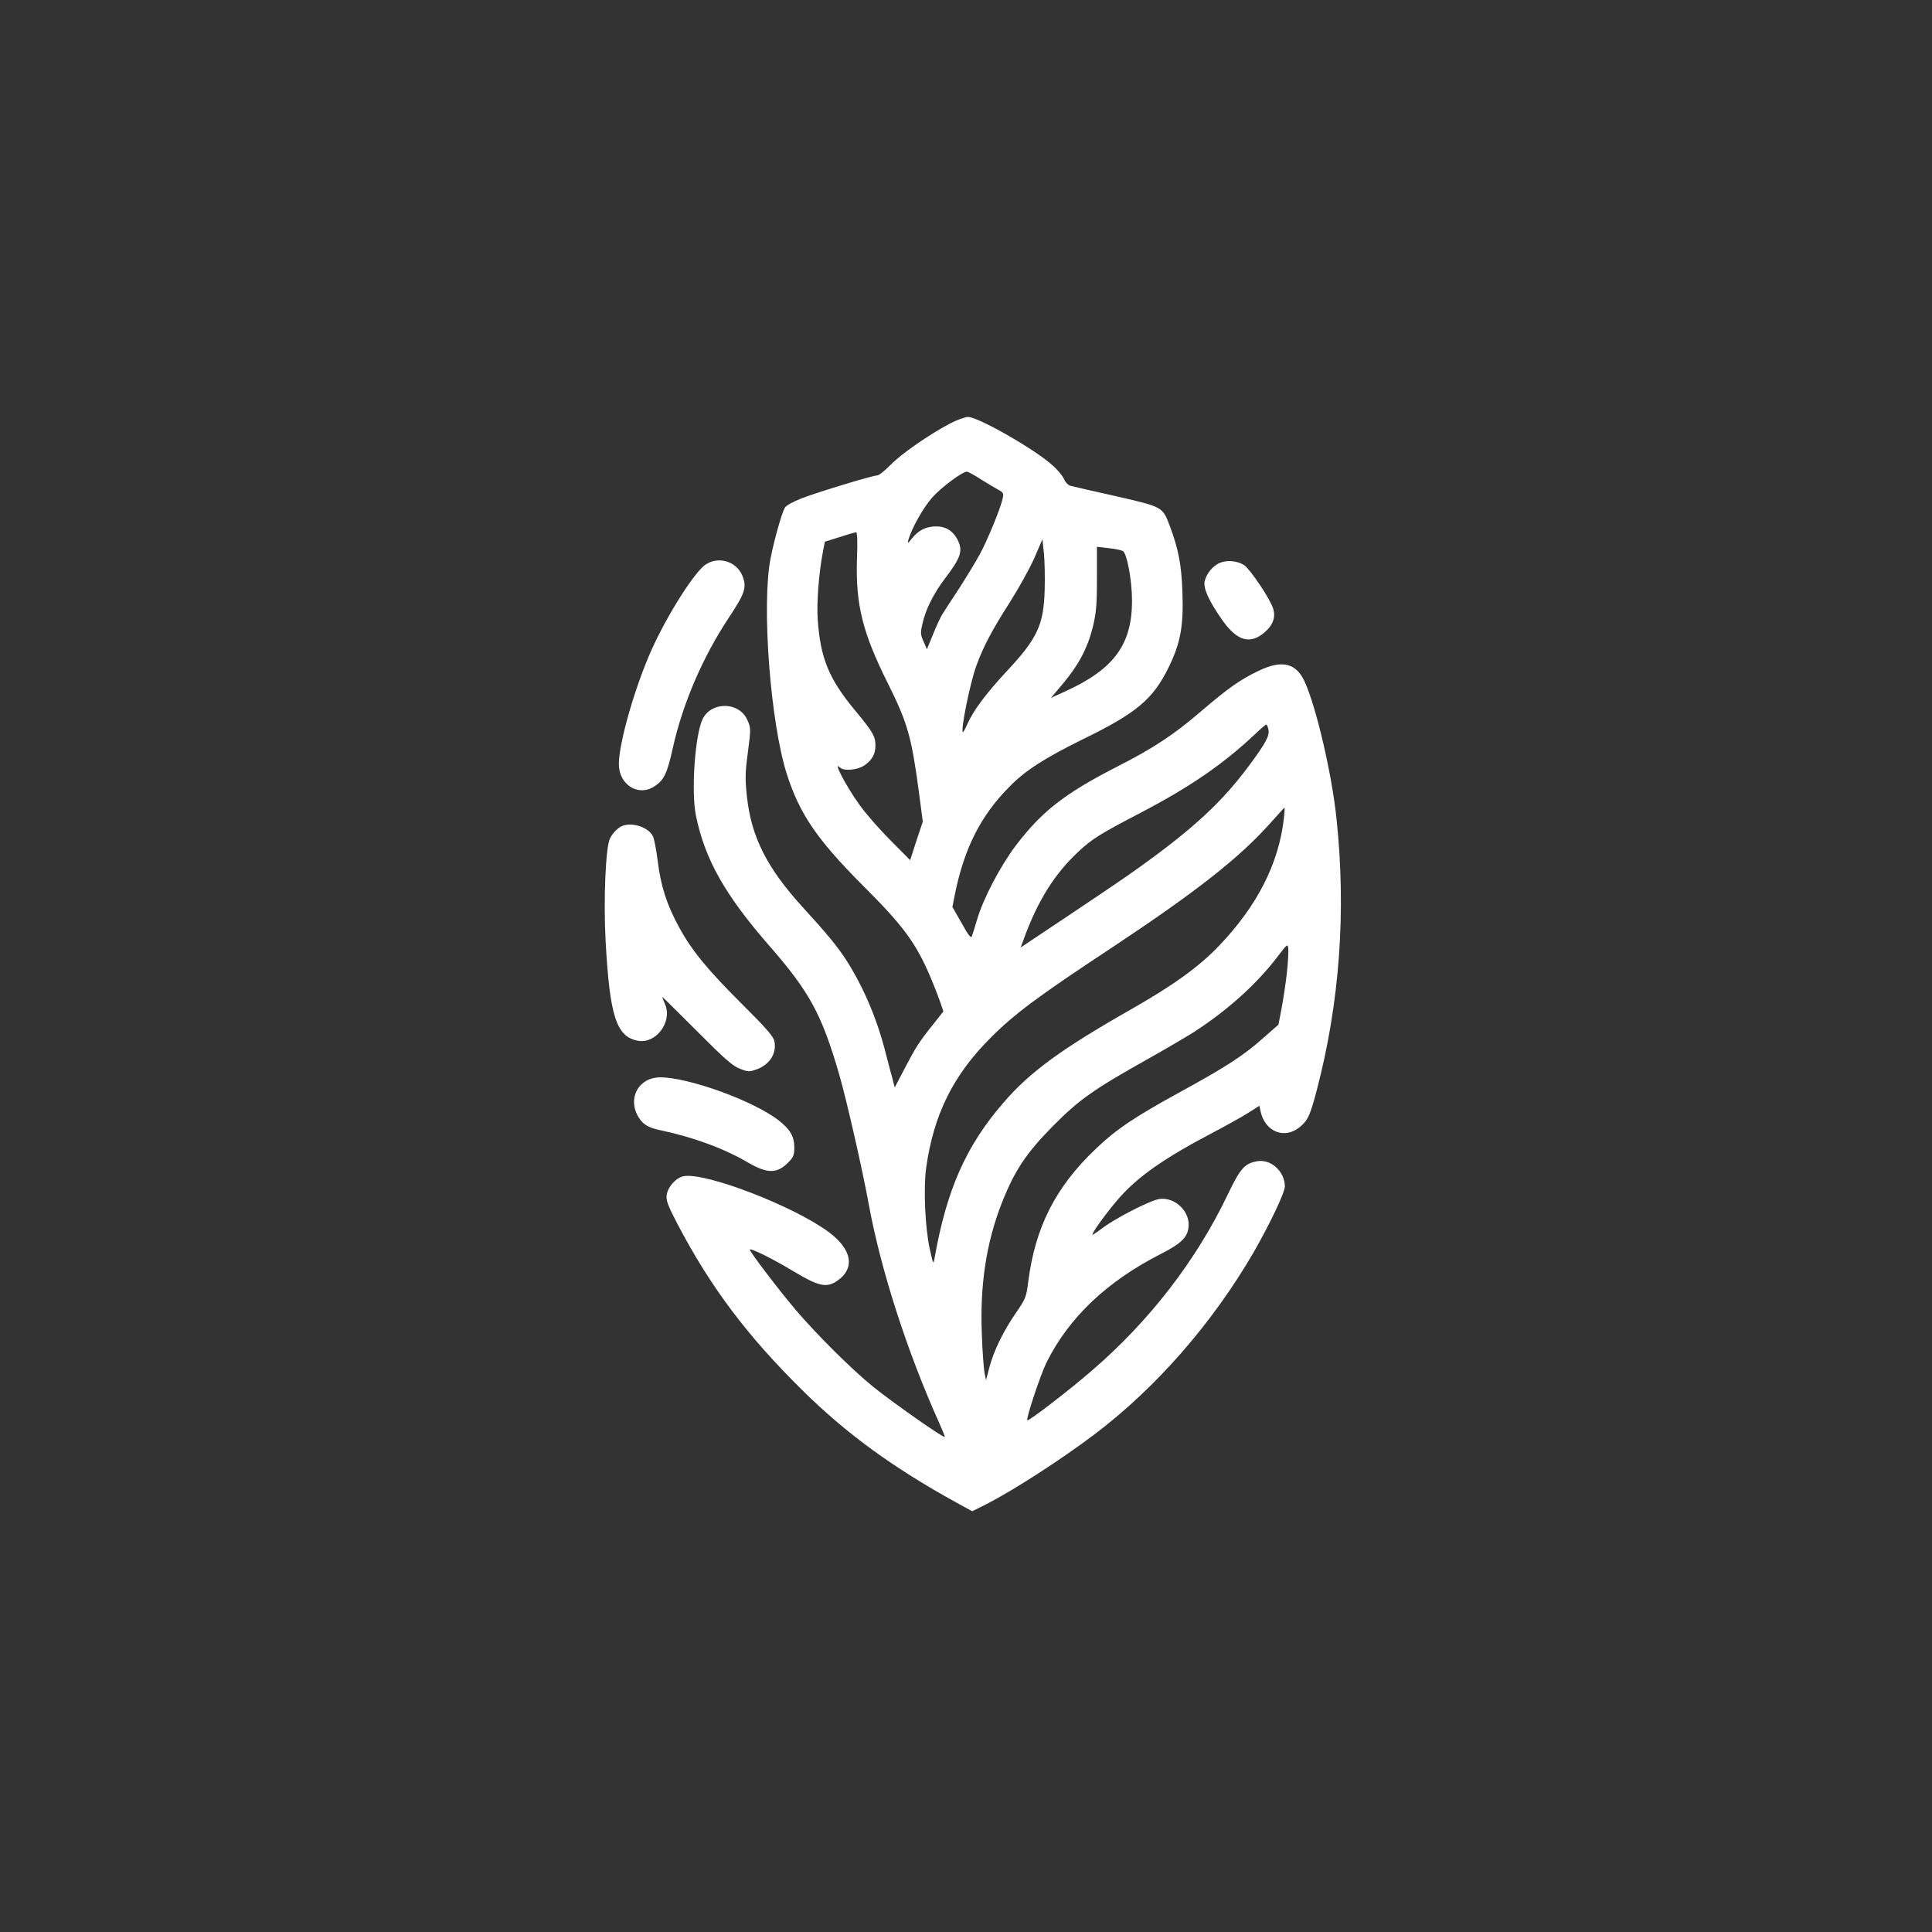 <?xml version="1.0" standalone="no"?>
<!DOCTYPE svg PUBLIC "-//W3C//DTD SVG 20010904//EN"
 "http://www.w3.org/TR/2001/REC-SVG-20010904/DTD/svg10.dtd">
<svg version="1.0" xmlns="http://www.w3.org/2000/svg"
 width="1024pt" height="1024pt" viewBox="0 0 1024 1024"
 preserveAspectRatio="xMidYMid meet">

<rect x="0" y="0" width="1024" height="1024" fill="#333333" stroke="none"/>

<g transform="translate(0,1024) scale(0.1,-0.1)"
fill="#ffffff" stroke="none">
<path d="M5033 7994 c-111 -59 -254 -158 -313 -218 -30 -31 -62 -56 -71 -56
-24 0 -304 -85 -397 -120 -49 -19 -87 -40 -93 -52 -17 -33 -55 -167 -75 -268
-48 -247 -1 -871 87 -1145 67 -209 161 -346 399 -585 218 -217 285 -308 362
-490 20 -47 43 -107 52 -133 l16 -48 -53 -67 c-77 -96 -93 -122 -152 -235
l-53 -101 -10 40 c-6 21 -23 86 -38 144 -47 184 -118 350 -211 495 -46 70 -98
134 -227 275 -190 208 -274 373 -297 587 -10 92 -10 128 5 236 16 124 16 130
-3 171 -42 96 -187 100 -236 7 -41 -81 -63 -388 -36 -516 48 -231 153 -417
386 -685 216 -247 280 -365 373 -685 39 -135 123 -503 157 -690 63 -344 203
-780 374 -1159 17 -38 30 -70 28 -72 -6 -7 -276 183 -377 264 -114 92 -305
282 -414 411 -91 107 -247 313 -242 318 7 8 120 -48 233 -116 130 -78 173 -88
227 -52 100 66 84 168 -42 261 -186 138 -652 317 -768 296 -40 -8 -83 -54 -90
-98 -5 -29 4 -54 56 -154 176 -336 369 -593 666 -886 232 -228 474 -405 813
-592 l84 -46 76 38 c144 74 389 232 566 365 331 249 631 593 851 972 86 151
164 314 164 347 0 79 -75 147 -148 133 -66 -12 -89 -39 -156 -179 -165 -345
-412 -666 -716 -928 -117 -102 -339 -273 -345 -266 -8 8 69 240 102 307 120
240 321 430 608 576 112 57 145 92 145 155 0 78 -78 146 -155 135 -48 -7 -232
-101 -303 -155 -29 -22 -52 -37 -52 -34 0 14 76 118 138 190 102 117 240 214
497 349 72 38 157 85 190 106 l60 38 6 -28 c23 -110 128 -152 209 -84 42 35
54 61 89 194 121 461 157 946 105 1438 -24 234 -107 593 -169 728 -45 99 -120
117 -243 58 -97 -46 -165 -94 -307 -216 -146 -125 -252 -195 -449 -295 -273
-140 -395 -235 -533 -417 -83 -111 -170 -277 -204 -390 -12 -40 -24 -80 -28
-90 -4 -12 -19 6 -54 70 l-49 86 12 61 c49 247 137 422 290 576 85 87 189 153
390 252 283 138 372 212 454 381 63 128 80 220 73 401 -5 144 -21 226 -67 349
-38 101 -37 100 -285 157 -121 27 -230 52 -241 55 -12 3 -27 18 -34 35 -7 17
-35 51 -63 75 -93 84 -392 255 -446 255 -16 0 -60 -16 -98 -36z m165 -294 c34
-21 75 -46 92 -55 28 -15 31 -20 24 -48 -10 -50 -81 -222 -121 -295 -20 -37
-68 -116 -107 -177 -40 -60 -80 -123 -91 -140 -10 -16 -33 -65 -50 -108 l-32
-78 -18 41 c-16 35 -17 47 -6 93 16 75 59 161 119 240 86 113 97 148 67 207
-24 46 -62 70 -112 70 -54 0 -93 -19 -128 -62 -24 -30 -26 -31 -20 -8 17 60
80 172 126 223 48 54 159 137 184 137 6 0 39 -18 73 -40z m-656 -427 c-7 -238
30 -387 163 -653 105 -211 126 -283 165 -575 l21 -160 -34 -102 -33 -102 -106
107 c-59 59 -132 143 -163 187 -72 100 -143 237 -103 197 20 -20 92 -14 129
11 40 27 59 60 59 104 0 51 -13 73 -109 189 -138 166 -183 276 -197 483 -6 85
6 243 27 353 l11 57 77 24 c42 14 81 25 87 26 8 1 10 -43 6 -146z m995 -158
c-5 -188 -38 -259 -206 -438 -103 -111 -172 -203 -202 -271 -11 -25 -22 -46
-25 -46 -15 0 37 259 71 352 37 101 81 185 178 337 47 74 105 179 129 233 l43
100 8 -74 c4 -40 6 -127 4 -193z m414 205 c22 -12 49 -157 49 -264 0 -232 -96
-363 -353 -480 l-77 -35 65 77 c82 98 129 186 157 298 18 74 22 117 22 258 l0
168 60 -7 c33 -3 68 -11 77 -15z m772 -947 c7 -33 -16 -74 -102 -190 -143
-193 -294 -333 -581 -539 -70 -51 -200 -139 -602 -407 l-28 -19 14 39 c75 208
166 353 294 471 72 67 114 93 331 206 258 135 433 255 601 413 30 29 58 52 61
53 4 0 9 -12 12 -27z m82 -470 c-28 -242 -141 -463 -343 -675 -107 -112 -241
-209 -471 -340 -364 -207 -533 -330 -672 -492 -198 -228 -301 -460 -365 -821
-7 -39 -7 -39 -26 45 -25 113 -34 324 -19 431 40 284 144 492 344 691 125 125
250 218 632 470 456 302 686 482 855 673 36 40 66 74 68 74 2 1 0 -25 -3 -56z
m16 -817 c-6 -55 -19 -141 -28 -189 l-17 -88 -81 -71 c-102 -91 -192 -150
-435 -283 -248 -136 -342 -199 -452 -304 -213 -202 -321 -415 -358 -703 -10
-82 -14 -92 -65 -166 -67 -97 -117 -199 -141 -289 l-18 -68 -8 40 c-4 22 -11
112 -14 201 -11 260 23 486 105 696 68 173 129 265 271 409 140 141 213 193
500 354 96 54 207 119 245 143 177 114 335 255 445 400 51 67 55 71 58 46 2
-15 -1 -72 -7 -128z"/>
<path d="M3743 7250 c-58 -35 -205 -266 -289 -453 -88 -195 -174 -495 -174
-607 0 -110 105 -175 190 -117 49 32 67 70 95 198 53 239 158 484 299 697 85
128 95 159 71 220 -31 75 -122 105 -192 62z"/>
<path d="M6464 7256 c-38 -17 -70 -57 -79 -97 -8 -37 22 -104 95 -208 77 -108
145 -128 221 -64 47 40 62 83 46 130 -18 54 -122 207 -153 228 -36 23 -92 28
-130 11z"/>
<path d="M3300 5863 c-24 -9 -51 -36 -67 -67 -23 -45 -35 -327 -23 -546 22
-397 57 -504 170 -526 95 -19 184 98 146 191 -9 21 -16 39 -16 41 0 2 82 -79
183 -180 148 -149 191 -187 230 -201 44 -17 49 -17 92 -1 67 26 103 86 89 149
-5 24 -48 73 -168 192 -184 183 -271 288 -338 413 -64 117 -96 217 -112 349
-8 61 -19 120 -26 132 -24 46 -106 74 -160 54z"/>
<path d="M3423 4510 c-60 -36 -79 -109 -47 -176 23 -48 56 -71 122 -84 173
-36 340 -97 469 -173 100 -58 151 -58 209 0 29 28 34 41 34 79 0 60 -20 96
-82 145 -131 103 -477 229 -630 229 -25 0 -57 -8 -75 -20z"/>
</g>
</svg>
